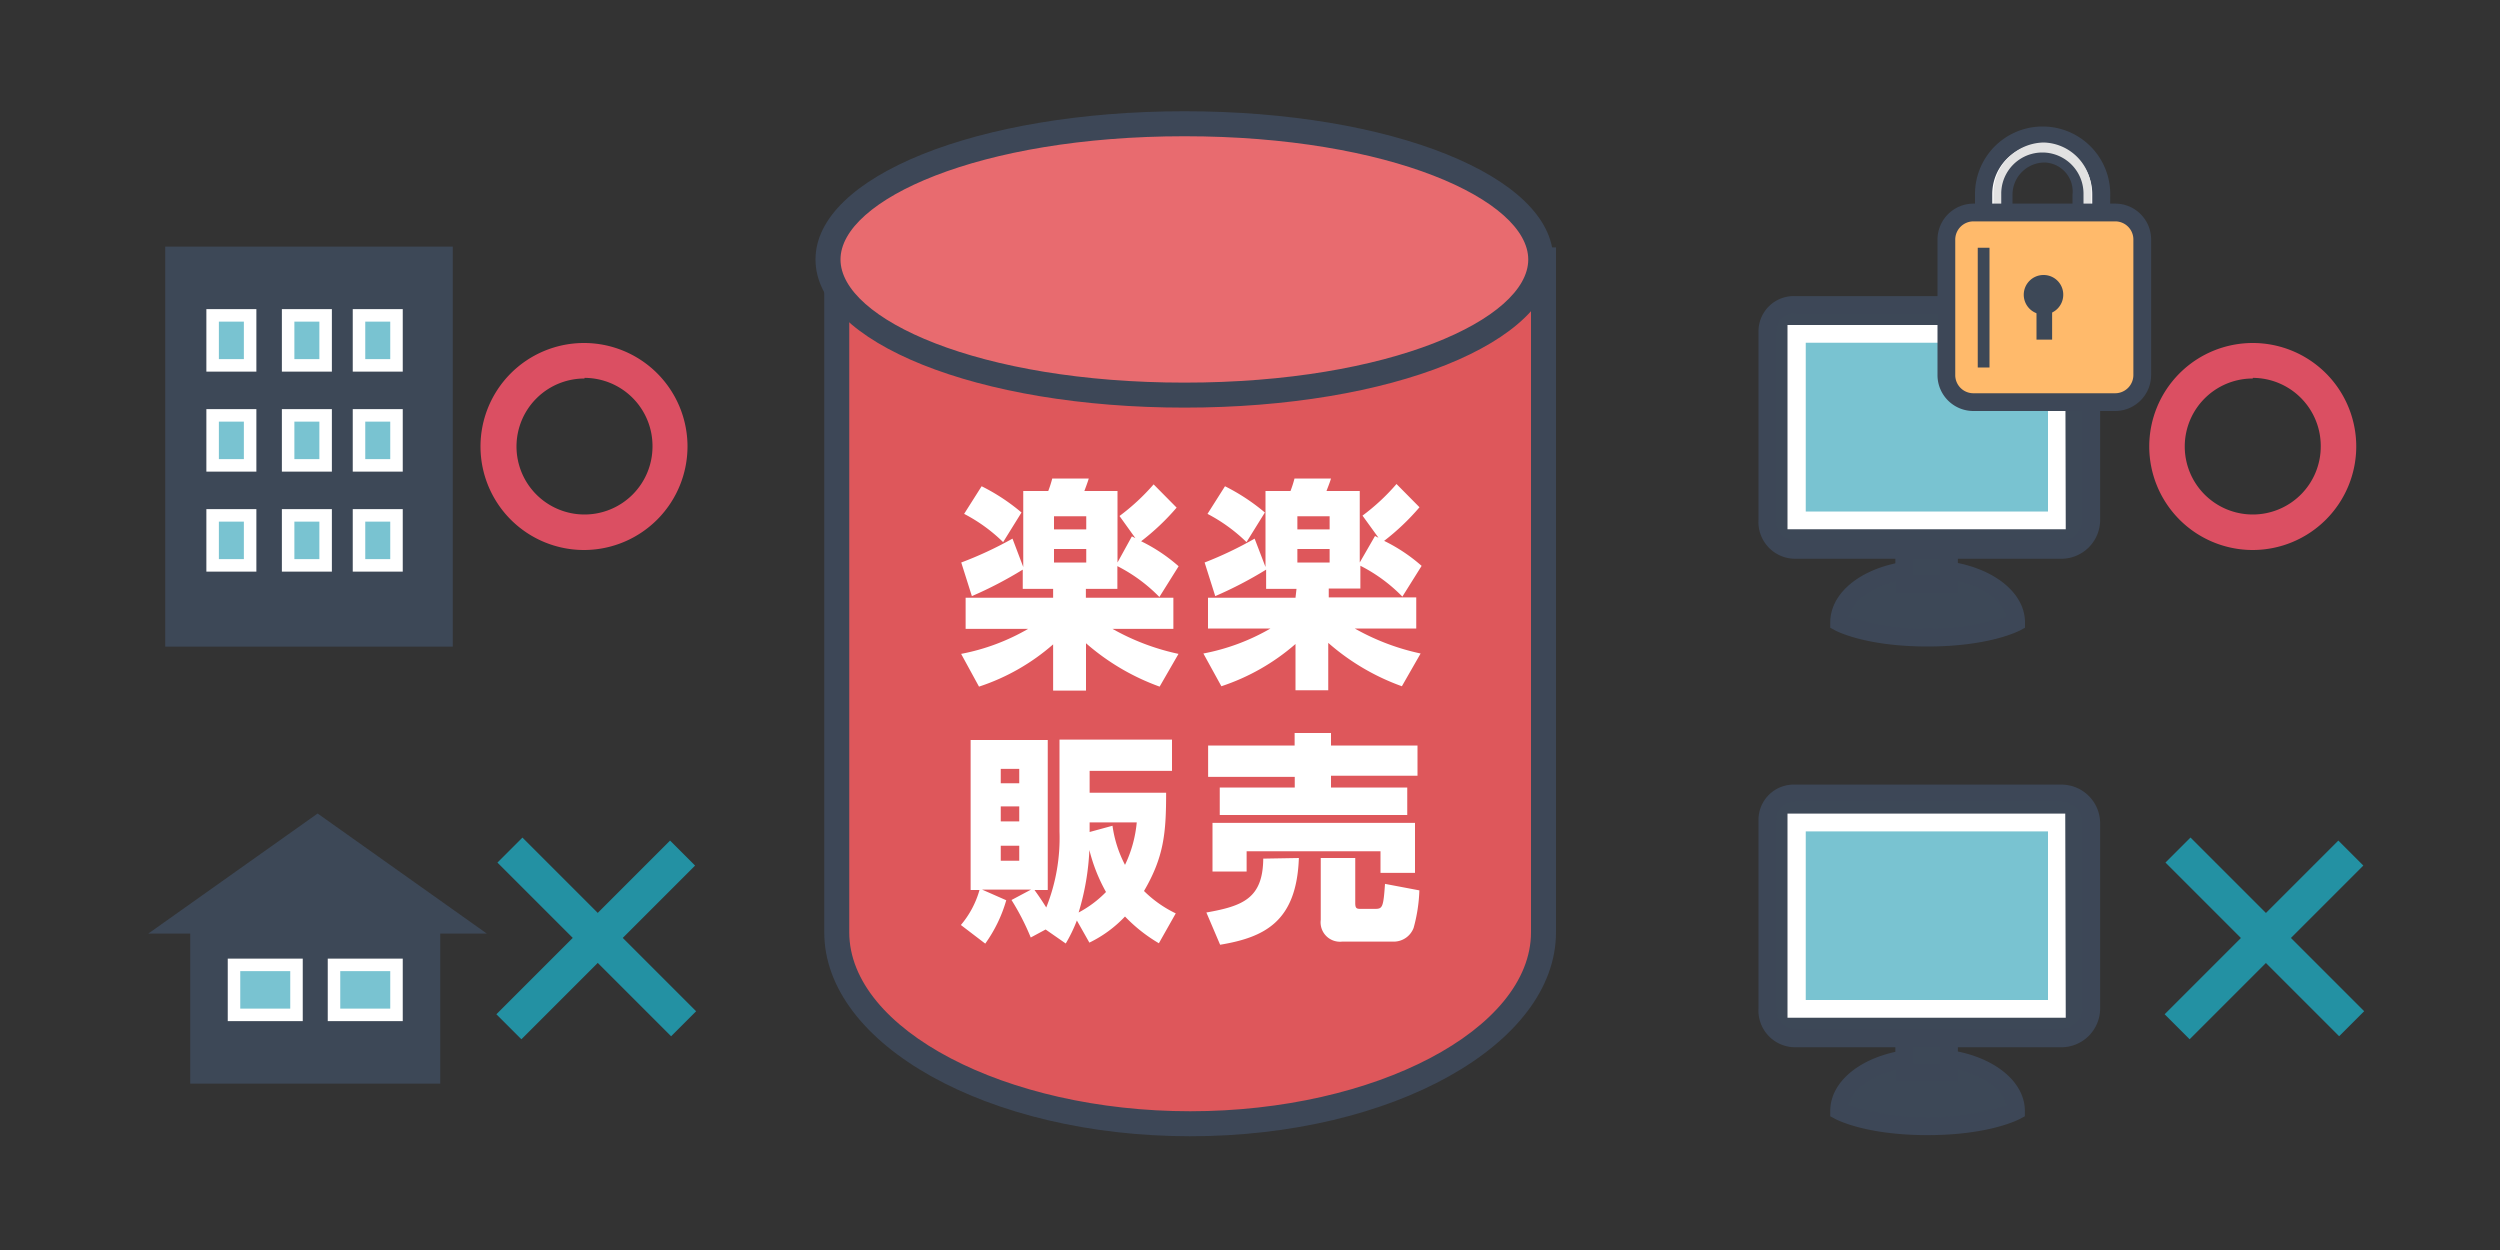 <svg xmlns="http://www.w3.org/2000/svg" viewBox="0 0 200 100"><rect x="0" y="0" width="200" height="100" fill="#333333" stroke="none"/><defs><style>.cls-1{isolation:isolate;}.cls-2{fill:#db4f62;}.cls-3{fill:#2391a3;}.cls-11,.cls-4{fill:#3d4857;}.cls-5{fill:#3d4757;}.cls-6{fill:#79c3d1;}.cls-7{fill:#fff;}.cls-8{fill:#e2e2e2;}.cls-9{fill:#ffba6b;}.cls-10,.cls-14{fill:none;}.cls-10{stroke:#3d4757;stroke-miterlimit:10;stroke-width:1.42px;}.cls-11{mix-blend-mode:screen;}.cls-12{fill:#de575b;}.cls-13{fill:#e86b6f;}</style></defs><g class="cls-1"><g id="レイヤー_2" data-name="レイヤー 2"><g id="レイヤー_1-2" data-name="レイヤー 1"><path class="cls-2" d="M46.76,44A8.28,8.28,0,1,1,55,35.67,8.29,8.29,0,0,1,46.76,44Zm0-13.72a5.44,5.44,0,1,0,5.44,5.44A5.45,5.45,0,0,0,46.76,30.23Z"/><rect class="cls-3" x="46.32" y="65.14" width="2.83" height="19.65" transform="translate(-39.02 55.7) rotate(-45)"/><rect class="cls-3" x="37.83" y="73.78" width="19.65" height="2.83" transform="translate(-39.21 55.72) rotate(-45)"/><path class="cls-2" d="M180.22,44a8.28,8.28,0,1,1,8.28-8.28A8.29,8.29,0,0,1,180.22,44Zm0-13.72a5.44,5.44,0,1,0,5.44,5.44A5.45,5.45,0,0,0,180.22,30.23Z"/><rect class="cls-3" x="179.77" y="65.14" width="2.83" height="19.65" transform="translate(0.06 150.06) rotate(-45)"/><rect class="cls-3" x="171.29" y="73.78" width="19.65" height="2.83" transform="translate(-0.12 150.09) rotate(-45)"/><path class="cls-4" d="M147.13,88.88s2.21,1.22,7.07,1.22,7.08-1.22,7.08-1.22c0-2.38-3.17-4.31-7.08-4.31S147.13,86.5,147.13,88.88Z"/><path class="cls-5" d="M154.2,90.81c-5,0-7.32-1.26-7.41-1.31l-.37-.2v-.42c0-2.81,3.42-5,7.78-5s7.79,2.21,7.79,5v.42l-.37.2C161.52,89.55,159.19,90.81,154.2,90.81Zm-6.31-2.37a21.46,21.46,0,0,0,12.63,0c-.4-1.75-3.13-3.16-6.32-3.16S148.28,86.69,147.89,88.44Z"/><rect class="cls-4" x="152.38" y="72.08" width="3.53" height="13.74"/><path class="cls-5" d="M156.63,86.53h-5V71.37h5Zm-3.54-1.42h2.12V72.79h-2.12Z"/><path class="cls-4" d="M143.54,83.07a2.24,2.24,0,0,1-2.15-2.42v-15a2.11,2.11,0,0,1,2.24-2.17h21.19a2.4,2.4,0,0,1,2.48,2.28v15a2.42,2.42,0,0,1-2.48,2.31Z"/><path class="cls-5" d="M164.82,83.78H143.54a2.94,2.94,0,0,1-2.86-3.13v-15a2.82,2.82,0,0,1,2.95-2.88h21.19a3.1,3.1,0,0,1,3.19,3v15A3.11,3.11,0,0,1,164.82,83.78ZM143.63,64.15a1.4,1.4,0,0,0-1.53,1.46v15a1.55,1.55,0,0,0,1.44,1.71h21.28a1.71,1.71,0,0,0,1.77-1.6v-15a1.7,1.7,0,0,0-1.77-1.57Z"/><rect class="cls-6" x="143.75" y="65.8" width="20.8" height="14.92"/><path class="cls-7" d="M165.26,81.42H143V65.09h22.22ZM144.46,80h19.38V66.51H144.46Z"/><path class="cls-4" d="M147.13,49.8S149.34,51,154.2,51s7.08-1.21,7.08-1.21c0-2.38-3.17-4.32-7.08-4.32S147.13,47.42,147.13,49.8Z"/><path class="cls-5" d="M154.2,51.72c-5,0-7.32-1.25-7.41-1.3l-.37-.2V49.8c0-2.82,3.42-5,7.78-5S162,47,162,49.8v.42l-.37.2C161.52,50.47,159.19,51.72,154.2,51.72Zm-6.31-2.36a21.46,21.46,0,0,0,12.63,0c-.4-1.76-3.13-3.17-6.32-3.17S148.28,47.6,147.89,49.36Z"/><rect class="cls-4" x="152.38" y="32.99" width="3.53" height="13.74"/><path class="cls-5" d="M156.63,47.44h-5V32.29h5ZM153.09,46h2.12V33.7h-2.12Z"/><path class="cls-4" d="M143.54,44a2.25,2.25,0,0,1-2.15-2.42v-15a2.11,2.11,0,0,1,2.24-2.17h21.19a2.4,2.4,0,0,1,2.48,2.28v15A2.43,2.43,0,0,1,164.82,44Z"/><path class="cls-5" d="M164.82,44.7H143.54a2.94,2.94,0,0,1-2.86-3.13v-15a2.82,2.82,0,0,1,2.95-2.88h21.19a3.1,3.1,0,0,1,3.19,3v15A3.11,3.11,0,0,1,164.82,44.7ZM143.63,25.07a1.4,1.4,0,0,0-1.53,1.46v15a1.55,1.55,0,0,0,1.44,1.71h21.28a1.71,1.71,0,0,0,1.77-1.6v-15a1.7,1.7,0,0,0-1.77-1.57Z"/><rect class="cls-6" x="143.75" y="26.71" width="20.8" height="14.92"/><path class="cls-7" d="M165.26,42.34H143V26h22.22Zm-20.8-1.42h19.38V27.42H144.46Z"/><path class="cls-7" d="M163.39,10.72a4.72,4.72,0,0,0-4.7,4.81v3.34h1.57V15.53a3.29,3.29,0,0,1,3.29-3.27,3,3,0,0,1,3,3.27v3.34h1.56V15.53A4.71,4.71,0,0,0,163.39,10.72Z"/><path class="cls-5" d="M168.8,19.58h-3v-4A2.32,2.32,0,0,0,163.55,13,2.58,2.58,0,0,0,161,15.53v4h-3v-4a5.41,5.41,0,1,1,10.82,0Zm-1.57-1.42h.15V15.53a4,4,0,1,0-8,0v2.63h.15V15.53a4,4,0,0,1,4-4,3.75,3.75,0,0,1,3.68,4Z"/><path class="cls-8" d="M167.31,15.62V19h-.63V15.49a3.29,3.29,0,1,0-6.58,0V19h-.62V15.62a4.1,4.1,0,0,1,4-4.22A3.93,3.93,0,0,1,167.31,15.62Z"/><path class="cls-9" d="M157.88,17h11.34a2.16,2.16,0,0,1,2.16,2.16V30a2.17,2.17,0,0,1-2.17,2.17H157.88A2.16,2.16,0,0,1,155.71,30V19.2A2.17,2.17,0,0,1,157.88,17Z"/><path class="cls-10" d="M157.88,17h11.34a2.16,2.16,0,0,1,2.16,2.16V30a2.17,2.17,0,0,1-2.17,2.17H157.88A2.16,2.16,0,0,1,155.71,30V19.2A2.17,2.17,0,0,1,157.88,17Z"/><path class="cls-4" d="M165.06,23.6A1.58,1.58,0,1,1,163.48,22,1.57,1.57,0,0,1,165.06,23.6Z"/><rect class="cls-4" x="162.92" y="24.04" width="1.25" height="3.13"/><rect class="cls-11" x="158.22" y="19.82" width="0.94" height="9.58"/><polygon class="cls-4" points="11.86 74.69 25.41 65.08 38.95 74.69 11.86 74.69"/><rect class="cls-4" x="15.22" y="72.69" width="20" height="14"/><rect class="cls-6" x="18.72" y="77.19" width="5" height="4"/><path class="cls-7" d="M24.22,81.69h-6v-5h6Zm-5-1h4v-3h-4Z"/><rect class="cls-6" x="26.72" y="77.19" width="5" height="4"/><path class="cls-7" d="M32.22,81.69h-6v-5h6Zm-5-1h4v-3h-4Z"/><rect class="cls-4" x="13.22" y="19.73" width="23" height="32"/><rect class="cls-6" x="17.01" y="25.23" width="3" height="4"/><path class="cls-7" d="M20.51,29.73h-4v-5h4Zm-3-1h2v-3h-2Z"/><rect class="cls-6" x="17.01" y="33.23" width="3" height="4"/><path class="cls-7" d="M20.51,37.73h-4v-5h4Zm-3-1h2v-3h-2Z"/><rect class="cls-6" x="17.01" y="41.23" width="3" height="4"/><path class="cls-7" d="M20.51,45.73h-4v-5h4Zm-3-1h2v-3h-2Z"/><rect class="cls-6" x="28.72" y="25.23" width="3" height="4"/><path class="cls-7" d="M32.22,29.73h-4v-5h4Zm-3-1h2v-3h-2Z"/><rect class="cls-6" x="28.72" y="33.23" width="3" height="4"/><path class="cls-7" d="M32.22,37.73h-4v-5h4Zm-3-1h2v-3h-2Z"/><rect class="cls-6" x="28.72" y="41.23" width="3" height="4"/><path class="cls-7" d="M32.22,45.73h-4v-5h4Zm-3-1h2v-3h-2Z"/><rect class="cls-6" x="23.05" y="25.23" width="3" height="4"/><path class="cls-7" d="M26.55,29.73h-4v-5h4Zm-3-1h2v-3h-2Z"/><rect class="cls-6" x="23.05" y="33.23" width="3" height="4"/><path class="cls-7" d="M26.55,37.73h-4v-5h4Zm-3-1h2v-3h-2Z"/><rect class="cls-6" x="23.05" y="41.23" width="3" height="4"/><path class="cls-7" d="M26.55,45.73h-4v-5h4Zm-3-1h2v-3h-2Z"/><path class="cls-12" d="M66.94,20.79V74.58h0c0,8.2,12.62,15.32,28.28,15.32s28.26-7.12,28.26-15.32h0V20.79Z"/><path class="cls-5" d="M95.22,90.9c-16.15,0-29.28-7.32-29.28-16.32V19.79h58.54V74.58C124.48,83.58,111.35,90.9,95.22,90.9ZM67.94,21.79V74.58c0,7.77,12.49,14.32,27.28,14.32s27.26-6.55,27.26-14.32V21.79Z"/><path class="cls-13" d="M123.26,20.76c0,6-12.6,10.85-28.5,10.85S66.24,26.75,66.24,20.76,78.87,9.9,94.76,9.9,123.26,14.76,123.26,20.76Z"/><path class="cls-5" d="M94.76,32.61c-16.55,0-29.52-5.21-29.52-11.85S78.21,8.9,94.76,8.9s29.5,5.21,29.5,11.86S111.31,32.61,94.76,32.61Zm0-21.71c-16.46,0-27.52,5.1-27.52,9.86s11.06,9.85,27.52,9.85,27.5-5.1,27.5-9.85S111.21,10.9,94.76,10.9Z"/><path class="cls-7" d="M84.25,47.11H81.82V45.57a31.64,31.64,0,0,1-4.07,2.12L76.9,45A29.84,29.84,0,0,0,81,43.09l.86,2.27V39.28h2a8.84,8.84,0,0,0,.32-1H87.1c-.09.32-.28.8-.35,1H89.4V45l1.15-2.09.28.14-1.27-1.77a17.18,17.18,0,0,0,2.73-2.53l1.84,1.86a18.7,18.7,0,0,1-2.84,2.69,13.4,13.4,0,0,1,3,2l-1.54,2.46a12.74,12.74,0,0,0-3.36-2.47v1.82H86.87v.71h7v2.49H89a18.57,18.57,0,0,0,5.28,2l-1.51,2.62a18.45,18.45,0,0,1-5.89-3.47v3.79H84.25v-3.7a17.07,17.07,0,0,1-5.93,3.38l-1.43-2.62a17,17,0,0,0,5.36-2h-5V47.82h7ZM78.53,38.9A15.85,15.85,0,0,1,81.72,41l-1.47,2.37a13,13,0,0,0-3.12-2.26Zm5.79,2.4v1.05H86.9V41.3Zm0,2.62V45H86.9V43.92Z"/><path class="cls-7" d="M103.72,47.11h-2.43V45.57a31.64,31.64,0,0,1-4.07,2.12L96.37,45a29.82,29.82,0,0,0,4-1.91l.87,2.27V39.28h2a8.84,8.84,0,0,0,.32-1h2.92c-.09.32-.29.8-.36,1h2.66V45L110,42.88l.28.14L109,41.25a16.7,16.7,0,0,0,2.72-2.53l1.84,1.86a18.7,18.7,0,0,1-2.83,2.69,13.4,13.4,0,0,1,3,2l-1.54,2.46a12.74,12.74,0,0,0-3.36-2.47v1.82h-2.53v.71h7v2.49h-4.92a18.51,18.51,0,0,0,5.27,2l-1.5,2.62a18.32,18.32,0,0,1-5.89-3.47v3.79h-2.62v-3.7a17.25,17.25,0,0,1-5.93,3.38l-1.44-2.62a17,17,0,0,0,5.37-2h-5V47.82h7ZM98,38.9A16.13,16.13,0,0,1,101.19,41l-1.47,2.37a13.24,13.24,0,0,0-3.12-2.26Zm5.79,2.4v1.05h2.58V41.3Zm0,2.62V45h2.58V43.92Z"/><path class="cls-7" d="M83.65,74.36,82.46,75A19.38,19.38,0,0,0,80.92,72l1.56-.83H78.57l1.93.85a11.26,11.26,0,0,1-1.68,3.47L76.87,74a7.46,7.46,0,0,0,1.49-2.8h-.71v-12h6.17v12H82.76c.46.64.69,1,.94,1.4a15,15,0,0,0,1.06-6.07V59.17h9v2.5H87.17v1.75h6.12c0,3.21-.17,5.12-1.77,7.86a9.34,9.34,0,0,0,2.54,1.79l-1.35,2.39A12.49,12.49,0,0,1,90,73.32a9.75,9.75,0,0,1-2.85,2.09l-1-1.77a12.18,12.18,0,0,1-.89,1.84ZM80.06,61.51v1.15h1.48V61.51Zm0,3v1.2h1.48v-1.2Zm0,3.15v1.2h1.48v-1.2ZM86.29,73a8.76,8.76,0,0,0,2.19-1.64A13.51,13.51,0,0,1,87.15,68,20.23,20.23,0,0,1,86.29,73Zm.88-6.44L89,66.06a9.57,9.57,0,0,0,1,3.13,9.92,9.92,0,0,0,.94-3.4H87.17Z"/><path class="cls-7" d="M103.91,68.64c-.18,5.07-2.71,6.34-6.3,6.94L96.51,73c2.94-.52,4.52-1.14,4.55-4.31Zm-7.26-9h6.92v-1h2.91v1h6.92v2.42h-6.92V63h6.1v2.2h-15V63h6v-.85H96.65ZM97,65.83h16.2v4h-2.76V68.1H99.73v1.62H97Zm16.55,5.4a12.72,12.72,0,0,1-.46,3,1.7,1.7,0,0,1-1.56,1.1h-4.17a1.55,1.55,0,0,1-1.7-1.74V68.64h2.76v3.61c0,.41.11.46.41.46H110c.6,0,.67-.12.8-2Z"/><rect class="cls-14" width="200" height="100"/></g></g></g></svg>